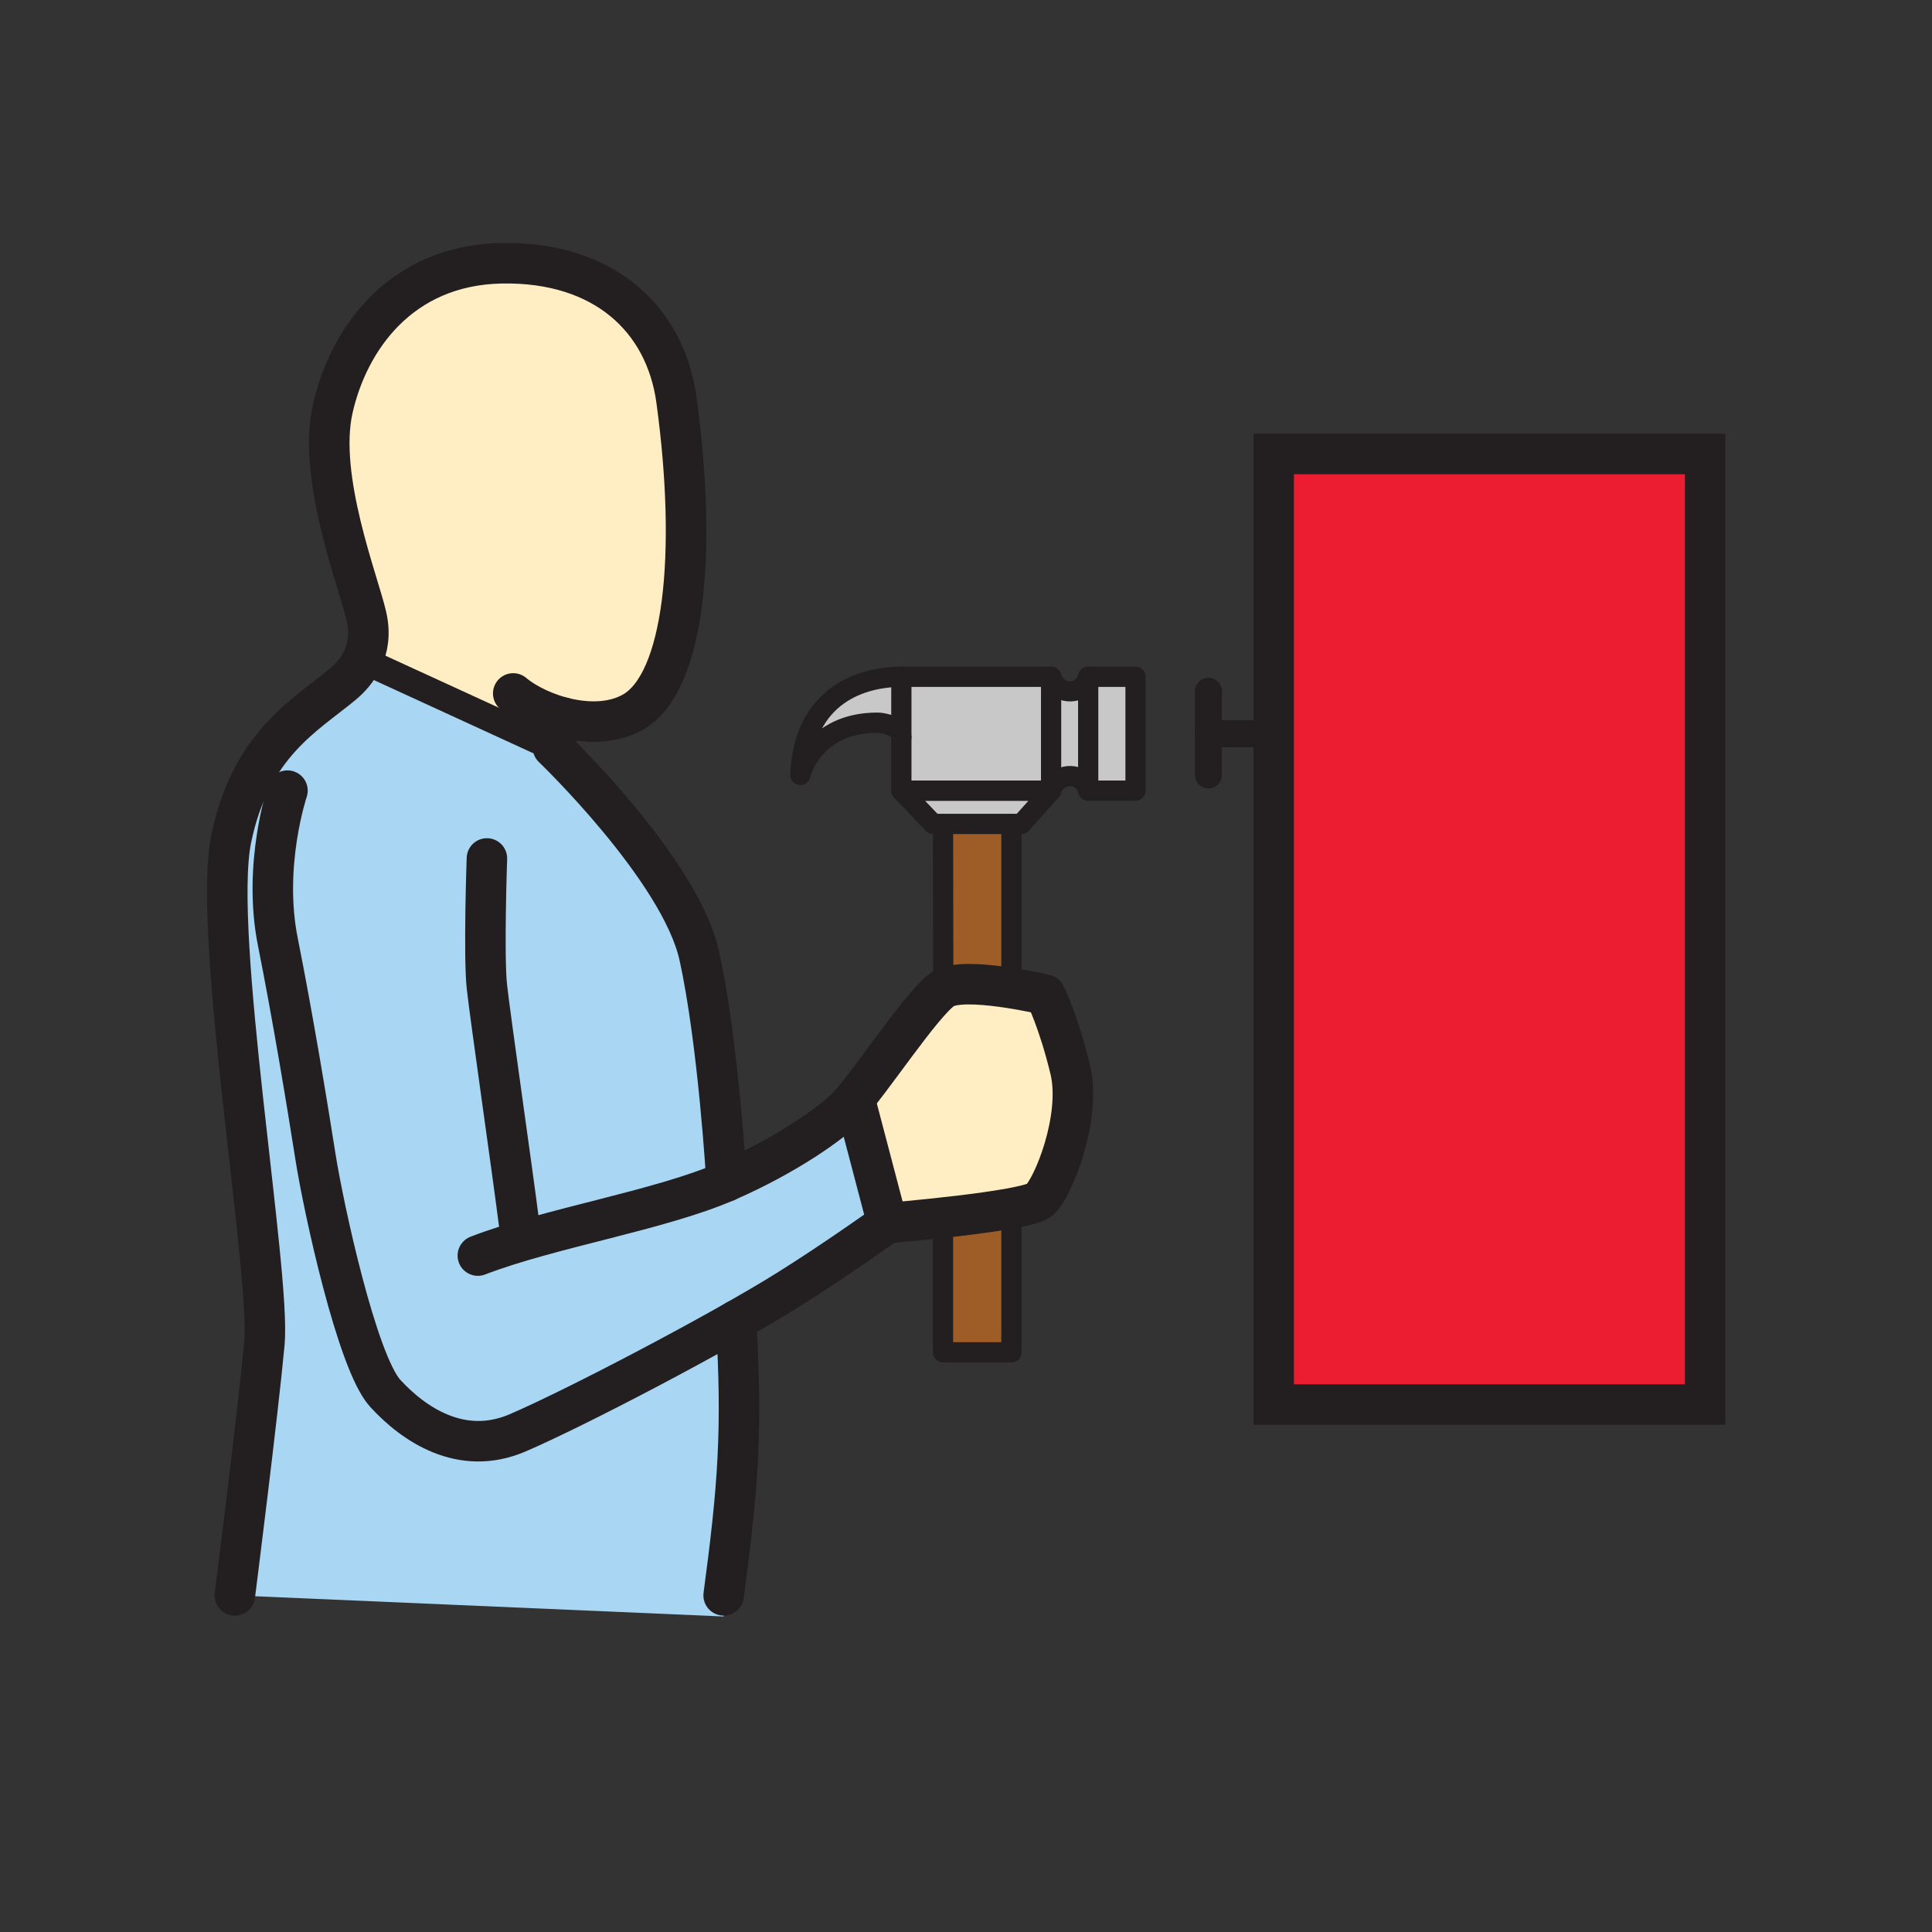 <svg width="1024" height="1024" viewBox="0 0 1024 1024" fill="none" xmlns="http://www.w3.org/2000/svg">
<rect x="0" y="0" width="1024" height="1024" fill="#333333" stroke="none"/>
<g id="verb/make">
<g id="make">
<path id="Vector" d="M499.808 436.698H536.077V716.76H499.952L499.808 436.698Z" fill="#9E5C26"/>
<path id="Vector_2" d="M424.199 405.956C424.199 405.956 425.199 358.717 477.736 358.717H555.115C555.115 358.717 562.532 366.4 567.481 366.4C572.43 366.4 576.79 358.717 576.79 358.717H601.884V419.045H576.79C576.79 419.045 574.911 411.351 567.53 411.351C560.148 411.351 557.126 419.045 557.126 419.045L542.05 438.48H492.752L474.436 420.25V385.763C441.671 377.478 424.199 405.956 424.199 405.956Z" fill="#C8C8C8"/>
<path id="Vector_3" d="M265.757 139.537C299.28 139.537 351.011 156.624 356.634 202.382C362.258 248.14 370.638 312.285 353.6 352.817C336.561 393.349 293.055 380.32 293.055 380.32L287.034 410.749L185.741 358.717C185.741 358.717 197.373 342.63 194.952 331.575C192.532 320.521 169.172 259.627 175.578 220.36C181.984 181.092 209.089 139.513 265.757 139.537Z" fill="#FFEEC3"/>
<path id="Vector_4" d="M124.486 845.58C124.486 845.58 142.343 729.668 140.248 699.877C138.153 670.087 115.118 477.374 124.474 435.337C133.83 393.3 191.906 349.722 191.906 349.722L293.055 396.142C293.055 396.142 361.499 464.345 368.592 499.253C375.684 534.162 381.717 592.202 386.341 654.806C390.965 717.41 383.547 856.767 383.547 856.767L124.486 845.58Z" fill="#A9D7F3"/>
<path id="Vector_5" d="M470.307 648.256C470.307 648.256 284.373 755.004 266.118 762.229C247.863 769.454 207.729 759.568 196.795 725.996C181.322 678.541 253.294 665.451 253.294 665.451C253.294 665.451 307.746 648.593 374.841 630.952C410.966 614.817 444.128 591.215 454.665 580.233L470.307 648.256Z" fill="#A9D7F3"/>
<path id="Vector_6" d="M495.906 527.576H556.042C556.042 527.576 569.54 558.065 567.722 579.932C565.904 601.8 550.996 636.046 550.996 636.046L470.318 651.7L454.664 580.318L495.906 527.576Z" fill="#FFEEC3"/>
<path id="Vector_7" d="M903.778 240.626H675.085V744.456H903.778V240.626Z" fill="#ED1D31" stroke="#231F20" stroke-width="21.465" stroke-miterlimit="10"/>
<path id="Vector_8" d="M536.077 524.168V436.698" stroke="#231F20" stroke-width="10.726" stroke-linecap="round" stroke-linejoin="round"/>
<path id="Vector_9" d="M499.808 645.378V716.761H536.077V640.405" stroke="#231F20" stroke-width="10.726" stroke-linecap="round" stroke-linejoin="round"/>
<path id="Vector_10" d="M499.808 436.698L499.952 524.168" stroke="#231F20" stroke-width="10.726" stroke-linecap="round" stroke-linejoin="round"/>
<path id="Vector_11" d="M557.101 358.717H477.735V419.069H557.101V358.717Z" stroke="#231F20" stroke-width="10.726" stroke-linecap="round" stroke-linejoin="round"/>
<path id="Vector_12" d="M477.736 358.717C457.265 358.717 426.03 367.893 424.199 410.725C424.199 410.725 430.557 383.029 465.14 383.029C467.765 383.029 477.748 384.703 477.748 390.796" stroke="#231F20" stroke-width="10.726" stroke-linecap="round" stroke-linejoin="round"/>
<path id="Vector_13" d="M601.86 358.717H576.766V419.069H601.86V358.717Z" stroke="#231F20" stroke-width="10.726" stroke-linecap="round" stroke-linejoin="round"/>
<path id="Vector_14" d="M557.102 358.717C557.102 358.717 559.257 366.629 567.506 366.401C575.176 366.184 576.766 358.717 576.766 358.717" stroke="#231F20" stroke-width="10.726" stroke-linecap="round" stroke-linejoin="round"/>
<path id="Vector_15" d="M557.102 419.047C557.102 419.047 559.257 411.123 567.506 411.352C575.176 411.568 576.766 419.047 576.766 419.047" stroke="#231F20" stroke-width="10.726" stroke-linecap="round" stroke-linejoin="round"/>
<path id="Vector_16" d="M494.606 436.698L477.735 419.057H557.101L541.291 436.698H494.606Z" stroke="#231F20" stroke-width="10.726" stroke-linecap="round" stroke-linejoin="round"/>
<path id="Vector_17" d="M152.362 419.045C152.362 419.045 139.116 458.373 147.232 499.049C155.348 539.726 162.959 586.158 167.233 613.287C171.508 640.417 189.281 722.239 204.201 738.519C219.12 754.799 244.444 772.236 274.271 759.472C304.097 746.708 380.513 706.838 417.842 683.514C443.129 667.679 470.283 648.256 470.283 648.256C470.283 648.256 543.856 642.151 550.961 636.046C558.065 629.941 573.346 592.311 567.241 566.891C561.136 541.472 553.995 527.214 553.995 527.214C553.995 527.214 510.887 517.051 499.893 524.168C488.899 531.285 460.445 575.031 449.222 586.555C440.949 595.056 417.083 612.192 384.992 626.16C349.807 641.501 291.394 650.797 253.27 665.487" stroke="#231F20" stroke-width="21.465" stroke-linecap="round" stroke-linejoin="round"/>
<path id="Vector_18" d="M258.074 455.001C258.074 455.001 256.28 506.708 258.074 523.036C259.868 539.364 271.982 623.438 275.028 647.835" stroke="#231F20" stroke-width="21.465" stroke-linecap="round" stroke-linejoin="round"/>
<path id="Vector_19" d="M298.341 380.296L293.055 396.167C293.055 396.167 360.487 460.794 370.626 506.563C380.765 552.333 385.076 626.184 385.076 626.184" stroke="#231F20" stroke-width="21.465" stroke-linecap="round" stroke-linejoin="round"/>
<path id="Vector_20" d="M124.486 845.581C124.486 845.581 136.696 749.248 140.14 711.992C143.583 674.735 112.336 495.003 122.511 444.826C132.686 394.649 162.079 378.935 181.514 362.787C188.848 356.682 198.372 345.159 194.254 326.843C190.136 308.528 168.184 253.39 176.324 216.844C184.464 180.298 211.919 140.549 265.829 139.537C319.739 138.526 352.624 168.774 358.549 212.063C369.687 293.729 362.679 361.728 335.67 377.322C315.549 388.954 285.336 378.718 272.018 367.532" stroke="#231F20" stroke-width="21.465" stroke-linecap="round" stroke-linejoin="round"/>
<path id="Vector_21" d="M383.547 845.581C391.158 788.66 393.639 757.858 390.11 699.878" stroke="#231F20" stroke-width="21.465" stroke-linecap="round" stroke-linejoin="round"/>
<path id="Vector_22" d="M191.93 349.722L293.054 396.142" stroke="#231F20" stroke-width="14.31" stroke-linecap="round" stroke-linejoin="round"/>
<path id="Vector_23" d="M452.99 582.376L470.306 648.256" stroke="#231F20" stroke-width="21.465" stroke-miterlimit="10"/>
<path id="Vector_24" d="M903.778 240.626H675.085V744.456H903.778V240.626Z" stroke="#231F20" stroke-width="14.31" stroke-linecap="round" stroke-linejoin="round"/>
<path id="Vector_25" d="M640.501 366.4V410.725" stroke="#231F20" stroke-width="14.31" stroke-linecap="round" stroke-linejoin="round"/>
<path id="Vector_26" d="M675.084 388.894H640.501" stroke="#231F20" stroke-width="14.31" stroke-linecap="round" stroke-linejoin="round"/>
</g>
</g>
</svg>
